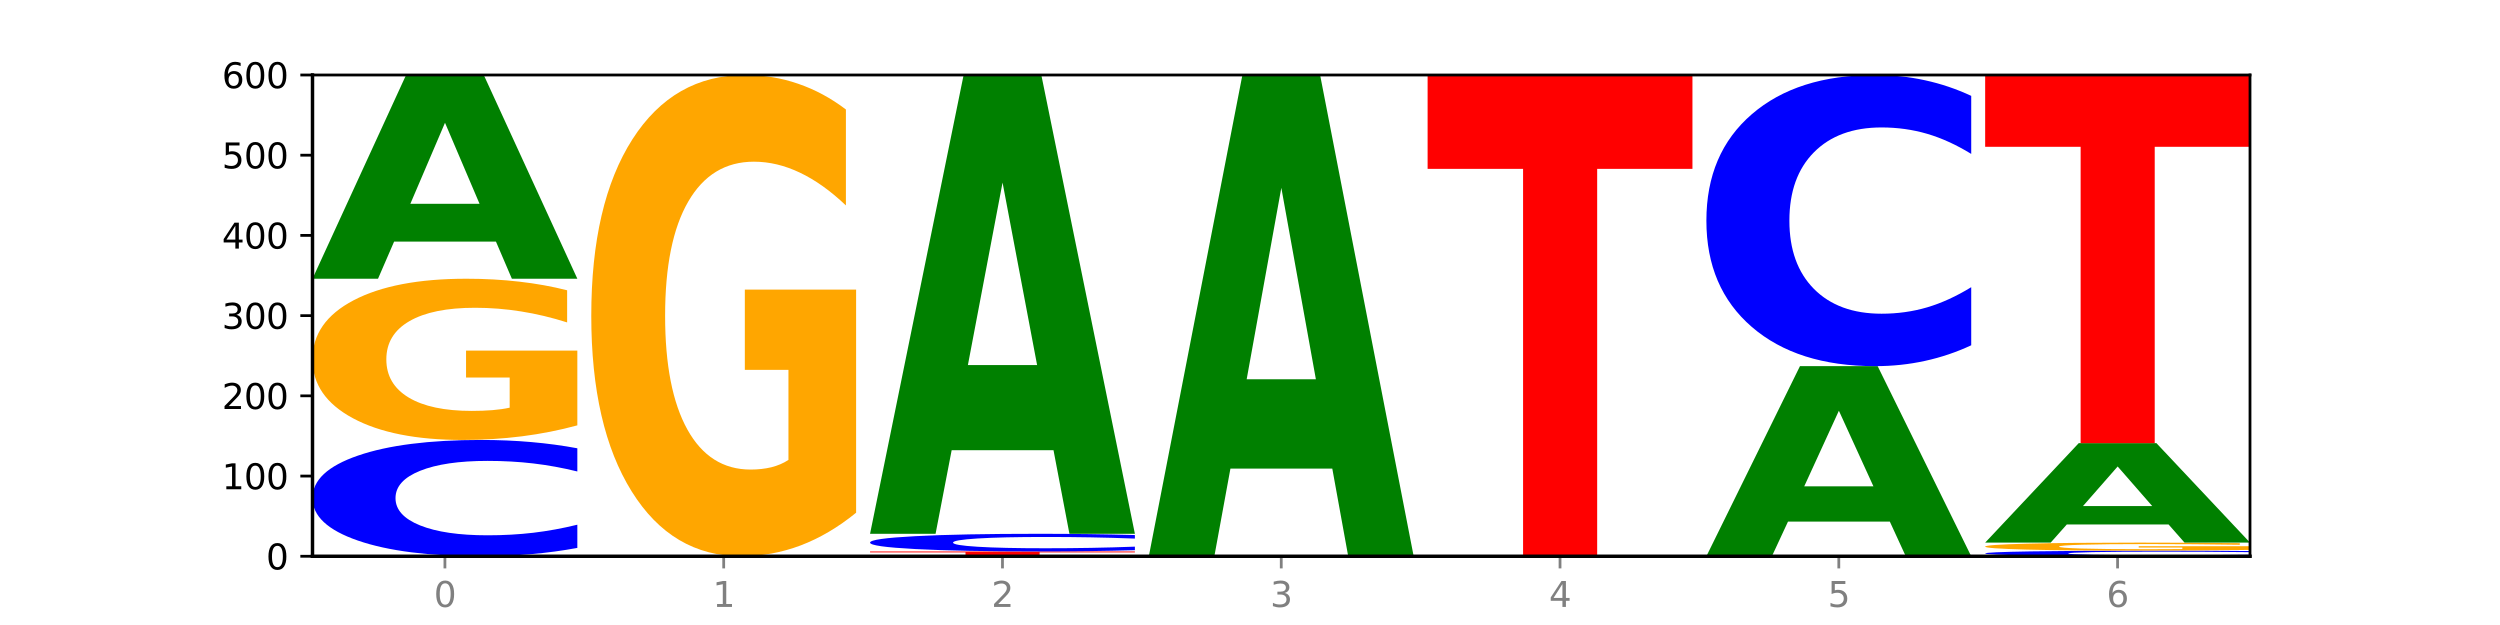 <?xml version="1.0" encoding="utf-8" standalone="no"?>
<!DOCTYPE svg PUBLIC "-//W3C//DTD SVG 1.1//EN"
  "http://www.w3.org/Graphics/SVG/1.1/DTD/svg11.dtd">
<svg xmlns:xlink="http://www.w3.org/1999/xlink" width="720pt" height="180pt" viewBox="0 0 720 180" xmlns="http://www.w3.org/2000/svg" version="1.1">
 <defs>
  <style type="text/css">*{stroke-linejoin: round; stroke-linecap: butt}</style>
 </defs>
 <g id="figure_1">
  <g id="patch_1">
   <path d="M 0 180 
L 720 180 
L 720 0 
L 0 0 
z
" style="fill: #ffffff"/>
  </g>
  <g id="axes_1">
   <g id="patch_2">
    <path d="M 90 160.2 
L 648 160.2 
L 648 21.6 
L 90 21.6 
z
" style="fill: #ffffff"/>
   </g>
   <g id="line2d_1">
    <path d="M 90 160.2 
L 648 160.2 
" clip-path="url(#pc9e1e3c70b)" style="fill: none; stroke: #000000; stroke-width: 0.5; stroke-linecap: square"/>
   </g>
   <g id="patch_3">
    <path d="M 166.273 157.799 
Q 159.893 158.989 152.994 159.591 
Q 146.095 160.2 138.581 160.2 
Q 116.174 160.2 103.087 155.689 
Q 90 151.178 90 143.463 
Q 90 135.72 103.087 131.216 
Q 116.174 126.705 138.581 126.705 
Q 146.095 126.705 152.994 127.314 
Q 159.893 127.916 166.273 129.106 
L 166.273 135.783 
Q 159.836 134.205 153.59 133.472 
Q 147.344 132.738 140.445 132.738 
Q 128.069 132.738 120.978 135.596 
Q 113.906 138.447 113.906 143.463 
Q 113.906 148.458 120.978 151.316 
Q 128.069 154.167 140.445 154.167 
Q 147.344 154.167 153.59 153.433 
Q 159.836 152.693 166.273 151.115 
L 166.273 157.799 
z
" clip-path="url(#pc9e1e3c70b)" style="fill: #0000ff"/>
   </g>
   <g id="patch_4">
    <path d="M 166.273 122.504 
Q 158.581 124.605 150.308 125.66 
Q 142.034 126.705 133.214 126.705 
Q 113.282 126.705 101.641 120.452 
Q 90 114.198 90 103.504 
Q 90 92.685 101.846 86.48 
Q 113.709 80.274 134.342 80.274 
Q 142.291 80.274 149.573 81.118 
Q 156.872 81.952 163.333 83.602 
L 163.333 92.858 
Q 156.667 90.738 150.068 89.693 
Q 143.47 88.638 136.838 88.638 
Q 124.564 88.638 117.914 92.493 
Q 111.265 96.339 111.265 103.504 
Q 111.265 110.601 117.675 114.476 
Q 124.085 118.341 135.88 118.341 
Q 139.094 118.341 141.846 118.121 
Q 144.598 117.891 146.786 117.411 
L 146.786 108.722 
L 134.222 108.722 
L 134.222 100.981 
L 166.273 100.981 
L 166.273 122.504 
z
" clip-path="url(#pc9e1e3c70b)" style="fill: #ffa600"/>
   </g>
   <g id="patch_5">
    <path d="M 142.835 69.585 
L 113.501 69.585 
L 108.87 80.274 
L 90 80.274 
L 116.948 21.6 
L 139.326 21.6 
L 166.273 80.274 
L 147.419 80.274 
L 142.835 69.585 
z
M 118.18 58.696 
L 138.109 58.696 
L 128.16 35.357 
L 118.18 58.696 
z
" clip-path="url(#pc9e1e3c70b)" style="fill: #008000"/>
   </g>
   <g id="patch_6">
    <path d="M 246.561 147.66 
Q 238.869 153.93 230.595 157.079 
Q 222.322 160.2 213.501 160.2 
Q 193.57 160.2 181.929 141.533 
Q 170.288 122.866 170.288 90.943 
Q 170.288 58.648 182.134 40.124 
Q 193.997 21.6 214.63 21.6 
Q 222.578 21.6 229.86 24.119 
Q 237.159 26.61 243.621 31.535 
L 243.621 59.163 
Q 236.954 52.836 230.356 49.715 
Q 223.758 46.566 217.125 46.566 
Q 204.852 46.566 198.202 58.075 
Q 191.553 69.556 191.553 90.943 
Q 191.553 112.129 197.963 123.696 
Q 204.373 135.234 216.168 135.234 
Q 219.382 135.234 222.134 134.576 
Q 224.886 133.889 227.074 132.457 
L 227.074 106.518 
L 214.51 106.518 
L 214.51 83.413 
L 246.561 83.413 
L 246.561 147.66 
z
" clip-path="url(#pc9e1e3c70b)" style="fill: #ffa600"/>
   </g>
   <g id="patch_7">
    <path d="M 250.576 158.814 
L 326.849 158.814 
L 326.849 159.084 
L 299.408 159.084 
L 299.408 160.2 
L 278.069 160.2 
L 278.069 159.084 
L 250.576 159.084 
L 250.576 158.814 
z
" clip-path="url(#pc9e1e3c70b)" style="fill: #ff0000"/>
   </g>
   <g id="patch_8">
    <path d="M 326.849 158.45 
Q 320.469 158.63 313.57 158.722 
Q 306.671 158.814 299.157 158.814 
Q 276.749 158.814 263.663 158.13 
Q 250.576 157.445 250.576 156.275 
Q 250.576 155.1 263.663 154.416 
Q 276.749 153.732 299.157 153.732 
Q 306.671 153.732 313.57 153.824 
Q 320.469 153.916 326.849 154.096 
L 326.849 155.109 
Q 320.411 154.87 314.166 154.759 
Q 307.92 154.647 301.021 154.647 
Q 288.645 154.647 281.554 155.081 
Q 274.482 155.513 274.482 156.275 
Q 274.482 157.033 281.554 157.466 
Q 288.645 157.899 301.021 157.899 
Q 307.92 157.899 314.166 157.787 
Q 320.411 157.675 326.849 157.436 
L 326.849 158.45 
z
" clip-path="url(#pc9e1e3c70b)" style="fill: #0000ff"/>
   </g>
   <g id="patch_9">
    <path d="M 303.41 129.662 
L 274.077 129.662 
L 269.445 153.732 
L 250.576 153.732 
L 277.523 21.6 
L 299.901 21.6 
L 326.849 153.732 
L 307.995 153.732 
L 303.41 129.662 
z
M 278.755 105.138 
L 298.685 105.138 
L 288.736 52.58 
L 278.755 105.138 
z
" clip-path="url(#pc9e1e3c70b)" style="fill: #008000"/>
   </g>
   <g id="patch_10">
    <path d="M 383.698 134.951 
L 354.364 134.951 
L 349.733 160.2 
L 330.863 160.2 
L 357.811 21.6 
L 380.189 21.6 
L 407.137 160.2 
L 388.283 160.2 
L 383.698 134.951 
z
M 359.043 109.228 
L 378.973 109.228 
L 369.023 54.096 
L 359.043 109.228 
z
" clip-path="url(#pc9e1e3c70b)" style="fill: #008000"/>
   </g>
   <g id="patch_11">
    <path d="M 411.151 21.6 
L 487.424 21.6 
L 487.424 48.631 
L 459.984 48.631 
L 459.984 160.2 
L 438.645 160.2 
L 438.645 48.631 
L 411.151 48.631 
L 411.151 21.6 
z
" clip-path="url(#pc9e1e3c70b)" style="fill: #ff0000"/>
   </g>
   <g id="patch_12">
    <path d="M 544.273 150.227 
L 514.94 150.227 
L 510.308 160.2 
L 491.439 160.2 
L 518.386 105.453 
L 540.765 105.453 
L 567.712 160.2 
L 548.858 160.2 
L 544.273 150.227 
z
M 519.618 140.066 
L 539.548 140.066 
L 529.599 118.289 
L 519.618 140.066 
z
" clip-path="url(#pc9e1e3c70b)" style="fill: #008000"/>
   </g>
   <g id="patch_13">
    <path d="M 567.712 99.442 
Q 561.332 102.422 554.433 103.929 
Q 547.534 105.453 540.02 105.453 
Q 517.613 105.453 504.526 94.159 
Q 491.439 82.866 491.439 63.552 
Q 491.439 44.17 504.526 32.894 
Q 517.613 21.6 540.02 21.6 
Q 547.534 21.6 554.433 23.124 
Q 561.332 24.631 567.712 27.611 
L 567.712 44.326 
Q 561.274 40.376 555.029 38.54 
Q 548.783 36.704 541.884 36.704 
Q 529.508 36.704 522.417 43.858 
Q 515.345 50.994 515.345 63.552 
Q 515.345 76.059 522.417 83.212 
Q 529.508 90.349 541.884 90.349 
Q 548.783 90.349 555.029 88.513 
Q 561.274 86.659 567.712 82.71 
L 567.712 99.442 
z
" clip-path="url(#pc9e1e3c70b)" style="fill: #0000ff"/>
   </g>
   <g id="patch_14">
    <path d="M 648 160.084 
Q 641.62 160.142 634.721 160.171 
Q 627.822 160.2 620.308 160.2 
Q 597.901 160.2 584.814 159.982 
Q 571.727 159.764 571.727 159.392 
Q 571.727 159.018 584.814 158.801 
Q 597.901 158.583 620.308 158.583 
Q 627.822 158.583 634.721 158.612 
Q 641.62 158.641 648 158.699 
L 648 159.021 
Q 641.562 158.945 635.317 158.91 
Q 629.071 158.874 622.172 158.874 
Q 609.796 158.874 602.705 159.012 
Q 595.633 159.15 595.633 159.392 
Q 595.633 159.633 602.705 159.771 
Q 609.796 159.909 622.172 159.909 
Q 629.071 159.909 635.317 159.873 
Q 641.562 159.838 648 159.761 
L 648 160.084 
z
" clip-path="url(#pc9e1e3c70b)" style="fill: #0000ff"/>
   </g>
   <g id="patch_15">
    <path d="M 648 158.374 
Q 640.308 158.478 632.034 158.531 
Q 623.761 158.583 614.94 158.583 
Q 595.009 158.583 583.368 158.272 
Q 571.727 157.961 571.727 157.429 
Q 571.727 156.89 583.573 156.582 
Q 595.436 156.273 616.068 156.273 
Q 624.017 156.273 631.299 156.315 
Q 638.598 156.357 645.06 156.439 
L 645.06 156.899 
Q 638.393 156.794 631.795 156.742 
Q 625.197 156.689 618.564 156.689 
Q 606.291 156.689 599.641 156.881 
Q 592.992 157.072 592.992 157.429 
Q 592.992 157.782 599.402 157.975 
Q 605.812 158.167 617.607 158.167 
Q 620.821 158.167 623.573 158.156 
Q 626.325 158.144 628.513 158.121 
L 628.513 157.688 
L 615.949 157.688 
L 615.949 157.303 
L 648 157.303 
L 648 158.374 
z
" clip-path="url(#pc9e1e3c70b)" style="fill: #ffa600"/>
   </g>
   <g id="patch_16">
    <path d="M 624.561 151.055 
L 595.228 151.055 
L 590.596 156.273 
L 571.727 156.273 
L 598.674 127.629 
L 621.052 127.629 
L 648 156.273 
L 629.146 156.273 
L 624.561 151.055 
z
M 599.906 145.739 
L 619.836 145.739 
L 609.887 134.345 
L 599.906 145.739 
z
" clip-path="url(#pc9e1e3c70b)" style="fill: #008000"/>
   </g>
   <g id="patch_17">
    <path d="M 571.727 21.6 
L 648 21.6 
L 648 42.279 
L 620.559 42.279 
L 620.559 127.629 
L 599.221 127.629 
L 599.221 42.279 
L 571.727 42.279 
L 571.727 21.6 
z
" clip-path="url(#pc9e1e3c70b)" style="fill: #ff0000"/>
   </g>
   <g id="matplotlib.axis_1">
    <g id="xtick_1">
     <g id="line2d_2">
      <defs>
       <path id="mef7fb28425" d="M 0 0 
L 0 3.5 
" style="stroke: #808080; stroke-width: 0.8"/>
      </defs>
      <g>
       <use xlink:href="#mef7fb28425" x="128.137" y="160.2" style="fill: #808080; stroke: #808080; stroke-width: 0.8"/>
      </g>
     </g>
     <g id="text_1">
      <!-- 0 -->
      <g style="fill: #808080" transform="translate(124.955 174.798) scale(0.1 -0.1)">
       <defs>
        <path id="DejaVuSans-30" d="M 2034 4250 
Q 1547 4250 1301 3770 
Q 1056 3291 1056 2328 
Q 1056 1369 1301 889 
Q 1547 409 2034 409 
Q 2525 409 2770 889 
Q 3016 1369 3016 2328 
Q 3016 3291 2770 3770 
Q 2525 4250 2034 4250 
z
M 2034 4750 
Q 2819 4750 3233 4129 
Q 3647 3509 3647 2328 
Q 3647 1150 3233 529 
Q 2819 -91 2034 -91 
Q 1250 -91 836 529 
Q 422 1150 422 2328 
Q 422 3509 836 4129 
Q 1250 4750 2034 4750 
z
" transform="scale(0.016)"/>
       </defs>
       <use xlink:href="#DejaVuSans-30"/>
      </g>
     </g>
    </g>
    <g id="xtick_2">
     <g id="line2d_3">
      <g>
       <use xlink:href="#mef7fb28425" x="208.424" y="160.2" style="fill: #808080; stroke: #808080; stroke-width: 0.8"/>
      </g>
     </g>
     <g id="text_2">
      <!-- 1 -->
      <g style="fill: #808080" transform="translate(205.243 174.798) scale(0.1 -0.1)">
       <defs>
        <path id="DejaVuSans-31" d="M 794 531 
L 1825 531 
L 1825 4091 
L 703 3866 
L 703 4441 
L 1819 4666 
L 2450 4666 
L 2450 531 
L 3481 531 
L 3481 0 
L 794 0 
L 794 531 
z
" transform="scale(0.016)"/>
       </defs>
       <use xlink:href="#DejaVuSans-31"/>
      </g>
     </g>
    </g>
    <g id="xtick_3">
     <g id="line2d_4">
      <g>
       <use xlink:href="#mef7fb28425" x="288.712" y="160.2" style="fill: #808080; stroke: #808080; stroke-width: 0.8"/>
      </g>
     </g>
     <g id="text_3">
      <!-- 2 -->
      <g style="fill: #808080" transform="translate(285.531 174.798) scale(0.1 -0.1)">
       <defs>
        <path id="DejaVuSans-32" d="M 1228 531 
L 3431 531 
L 3431 0 
L 469 0 
L 469 531 
Q 828 903 1448 1529 
Q 2069 2156 2228 2338 
Q 2531 2678 2651 2914 
Q 2772 3150 2772 3378 
Q 2772 3750 2511 3984 
Q 2250 4219 1831 4219 
Q 1534 4219 1204 4116 
Q 875 4013 500 3803 
L 500 4441 
Q 881 4594 1212 4672 
Q 1544 4750 1819 4750 
Q 2544 4750 2975 4387 
Q 3406 4025 3406 3419 
Q 3406 3131 3298 2873 
Q 3191 2616 2906 2266 
Q 2828 2175 2409 1742 
Q 1991 1309 1228 531 
z
" transform="scale(0.016)"/>
       </defs>
       <use xlink:href="#DejaVuSans-32"/>
      </g>
     </g>
    </g>
    <g id="xtick_4">
     <g id="line2d_5">
      <g>
       <use xlink:href="#mef7fb28425" x="369" y="160.2" style="fill: #808080; stroke: #808080; stroke-width: 0.8"/>
      </g>
     </g>
     <g id="text_4">
      <!-- 3 -->
      <g style="fill: #808080" transform="translate(365.819 174.798) scale(0.1 -0.1)">
       <defs>
        <path id="DejaVuSans-33" d="M 2597 2516 
Q 3050 2419 3304 2112 
Q 3559 1806 3559 1356 
Q 3559 666 3084 287 
Q 2609 -91 1734 -91 
Q 1441 -91 1130 -33 
Q 819 25 488 141 
L 488 750 
Q 750 597 1062 519 
Q 1375 441 1716 441 
Q 2309 441 2620 675 
Q 2931 909 2931 1356 
Q 2931 1769 2642 2001 
Q 2353 2234 1838 2234 
L 1294 2234 
L 1294 2753 
L 1863 2753 
Q 2328 2753 2575 2939 
Q 2822 3125 2822 3475 
Q 2822 3834 2567 4026 
Q 2313 4219 1838 4219 
Q 1578 4219 1281 4162 
Q 984 4106 628 3988 
L 628 4550 
Q 988 4650 1302 4700 
Q 1616 4750 1894 4750 
Q 2613 4750 3031 4423 
Q 3450 4097 3450 3541 
Q 3450 3153 3228 2886 
Q 3006 2619 2597 2516 
z
" transform="scale(0.016)"/>
       </defs>
       <use xlink:href="#DejaVuSans-33"/>
      </g>
     </g>
    </g>
    <g id="xtick_5">
     <g id="line2d_6">
      <g>
       <use xlink:href="#mef7fb28425" x="449.288" y="160.2" style="fill: #808080; stroke: #808080; stroke-width: 0.8"/>
      </g>
     </g>
     <g id="text_5">
      <!-- 4 -->
      <g style="fill: #808080" transform="translate(446.107 174.798) scale(0.1 -0.1)">
       <defs>
        <path id="DejaVuSans-34" d="M 2419 4116 
L 825 1625 
L 2419 1625 
L 2419 4116 
z
M 2253 4666 
L 3047 4666 
L 3047 1625 
L 3713 1625 
L 3713 1100 
L 3047 1100 
L 3047 0 
L 2419 0 
L 2419 1100 
L 313 1100 
L 313 1709 
L 2253 4666 
z
" transform="scale(0.016)"/>
       </defs>
       <use xlink:href="#DejaVuSans-34"/>
      </g>
     </g>
    </g>
    <g id="xtick_6">
     <g id="line2d_7">
      <g>
       <use xlink:href="#mef7fb28425" x="529.576" y="160.2" style="fill: #808080; stroke: #808080; stroke-width: 0.8"/>
      </g>
     </g>
     <g id="text_6">
      <!-- 5 -->
      <g style="fill: #808080" transform="translate(526.394 174.798) scale(0.1 -0.1)">
       <defs>
        <path id="DejaVuSans-35" d="M 691 4666 
L 3169 4666 
L 3169 4134 
L 1269 4134 
L 1269 2991 
Q 1406 3038 1543 3061 
Q 1681 3084 1819 3084 
Q 2600 3084 3056 2656 
Q 3513 2228 3513 1497 
Q 3513 744 3044 326 
Q 2575 -91 1722 -91 
Q 1428 -91 1123 -41 
Q 819 9 494 109 
L 494 744 
Q 775 591 1075 516 
Q 1375 441 1709 441 
Q 2250 441 2565 725 
Q 2881 1009 2881 1497 
Q 2881 1984 2565 2268 
Q 2250 2553 1709 2553 
Q 1456 2553 1204 2497 
Q 953 2441 691 2322 
L 691 4666 
z
" transform="scale(0.016)"/>
       </defs>
       <use xlink:href="#DejaVuSans-35"/>
      </g>
     </g>
    </g>
    <g id="xtick_7">
     <g id="line2d_8">
      <g>
       <use xlink:href="#mef7fb28425" x="609.863" y="160.2" style="fill: #808080; stroke: #808080; stroke-width: 0.8"/>
      </g>
     </g>
     <g id="text_7">
      <!-- 6 -->
      <g style="fill: #808080" transform="translate(606.682 174.798) scale(0.1 -0.1)">
       <defs>
        <path id="DejaVuSans-36" d="M 2113 2584 
Q 1688 2584 1439 2293 
Q 1191 2003 1191 1497 
Q 1191 994 1439 701 
Q 1688 409 2113 409 
Q 2538 409 2786 701 
Q 3034 994 3034 1497 
Q 3034 2003 2786 2293 
Q 2538 2584 2113 2584 
z
M 3366 4563 
L 3366 3988 
Q 3128 4100 2886 4159 
Q 2644 4219 2406 4219 
Q 1781 4219 1451 3797 
Q 1122 3375 1075 2522 
Q 1259 2794 1537 2939 
Q 1816 3084 2150 3084 
Q 2853 3084 3261 2657 
Q 3669 2231 3669 1497 
Q 3669 778 3244 343 
Q 2819 -91 2113 -91 
Q 1303 -91 875 529 
Q 447 1150 447 2328 
Q 447 3434 972 4092 
Q 1497 4750 2381 4750 
Q 2619 4750 2861 4703 
Q 3103 4656 3366 4563 
z
" transform="scale(0.016)"/>
       </defs>
       <use xlink:href="#DejaVuSans-36"/>
      </g>
     </g>
    </g>
   </g>
   <g id="matplotlib.axis_2">
    <g id="ytick_1">
     <g id="line2d_9">
      <defs>
       <path id="m61e6910af0" d="M 0 0 
L -3.5 0 
" style="stroke: #000000; stroke-width: 0.8"/>
      </defs>
      <g>
       <use xlink:href="#m61e6910af0" x="90" y="160.2" style="stroke: #000000; stroke-width: 0.8"/>
      </g>
     </g>
     <g id="text_8">
      <!-- 0 -->
      <g transform="translate(76.638 163.999) scale(0.1 -0.1)">
       <use xlink:href="#DejaVuSans-30"/>
      </g>
     </g>
    </g>
    <g id="ytick_2">
     <g id="line2d_10">
      <g>
       <use xlink:href="#m61e6910af0" x="90" y="137.1" style="stroke: #000000; stroke-width: 0.8"/>
      </g>
     </g>
     <g id="text_9">
      <!-- 100 -->
      <g transform="translate(63.913 140.899) scale(0.1 -0.1)">
       <use xlink:href="#DejaVuSans-31"/>
       <use xlink:href="#DejaVuSans-30" x="63.623"/>
       <use xlink:href="#DejaVuSans-30" x="127.246"/>
      </g>
     </g>
    </g>
    <g id="ytick_3">
     <g id="line2d_11">
      <g>
       <use xlink:href="#m61e6910af0" x="90" y="114" style="stroke: #000000; stroke-width: 0.8"/>
      </g>
     </g>
     <g id="text_10">
      <!-- 200 -->
      <g transform="translate(63.913 117.799) scale(0.1 -0.1)">
       <use xlink:href="#DejaVuSans-32"/>
       <use xlink:href="#DejaVuSans-30" x="63.623"/>
       <use xlink:href="#DejaVuSans-30" x="127.246"/>
      </g>
     </g>
    </g>
    <g id="ytick_4">
     <g id="line2d_12">
      <g>
       <use xlink:href="#m61e6910af0" x="90" y="90.9" style="stroke: #000000; stroke-width: 0.8"/>
      </g>
     </g>
     <g id="text_11">
      <!-- 300 -->
      <g transform="translate(63.913 94.699) scale(0.1 -0.1)">
       <use xlink:href="#DejaVuSans-33"/>
       <use xlink:href="#DejaVuSans-30" x="63.623"/>
       <use xlink:href="#DejaVuSans-30" x="127.246"/>
      </g>
     </g>
    </g>
    <g id="ytick_5">
     <g id="line2d_13">
      <g>
       <use xlink:href="#m61e6910af0" x="90" y="67.8" style="stroke: #000000; stroke-width: 0.8"/>
      </g>
     </g>
     <g id="text_12">
      <!-- 400 -->
      <g transform="translate(63.913 71.599) scale(0.1 -0.1)">
       <use xlink:href="#DejaVuSans-34"/>
       <use xlink:href="#DejaVuSans-30" x="63.623"/>
       <use xlink:href="#DejaVuSans-30" x="127.246"/>
      </g>
     </g>
    </g>
    <g id="ytick_6">
     <g id="line2d_14">
      <g>
       <use xlink:href="#m61e6910af0" x="90" y="44.7" style="stroke: #000000; stroke-width: 0.8"/>
      </g>
     </g>
     <g id="text_13">
      <!-- 500 -->
      <g transform="translate(63.913 48.499) scale(0.1 -0.1)">
       <use xlink:href="#DejaVuSans-35"/>
       <use xlink:href="#DejaVuSans-30" x="63.623"/>
       <use xlink:href="#DejaVuSans-30" x="127.246"/>
      </g>
     </g>
    </g>
    <g id="ytick_7">
     <g id="line2d_15">
      <g>
       <use xlink:href="#m61e6910af0" x="90" y="21.6" style="stroke: #000000; stroke-width: 0.8"/>
      </g>
     </g>
     <g id="text_14">
      <!-- 600 -->
      <g transform="translate(63.913 25.399) scale(0.1 -0.1)">
       <use xlink:href="#DejaVuSans-36"/>
       <use xlink:href="#DejaVuSans-30" x="63.623"/>
       <use xlink:href="#DejaVuSans-30" x="127.246"/>
      </g>
     </g>
    </g>
   </g>
   <g id="patch_18">
    <path d="M 90 160.2 
L 90 21.6 
" style="fill: none; stroke: #000000; stroke-linejoin: miter; stroke-linecap: square"/>
   </g>
   <g id="patch_19">
    <path d="M 648 160.2 
L 648 21.6 
" style="fill: none; stroke: #000000; stroke-width: 0.8; stroke-linejoin: miter; stroke-linecap: square"/>
   </g>
   <g id="patch_20">
    <path d="M 90 160.2 
L 648 160.2 
" style="fill: none; stroke: #000000; stroke-linejoin: miter; stroke-linecap: square"/>
   </g>
   <g id="patch_21">
    <path d="M 90 21.6 
L 648 21.6 
" style="fill: none; stroke: #000000; stroke-width: 0.8; stroke-linejoin: miter; stroke-linecap: square"/>
   </g>
  </g>
 </g>
 <defs>
  <clipPath id="pc9e1e3c70b">
   <rect x="90" y="21.6" width="558" height="138.6"/>
  </clipPath>
 </defs>
</svg>
